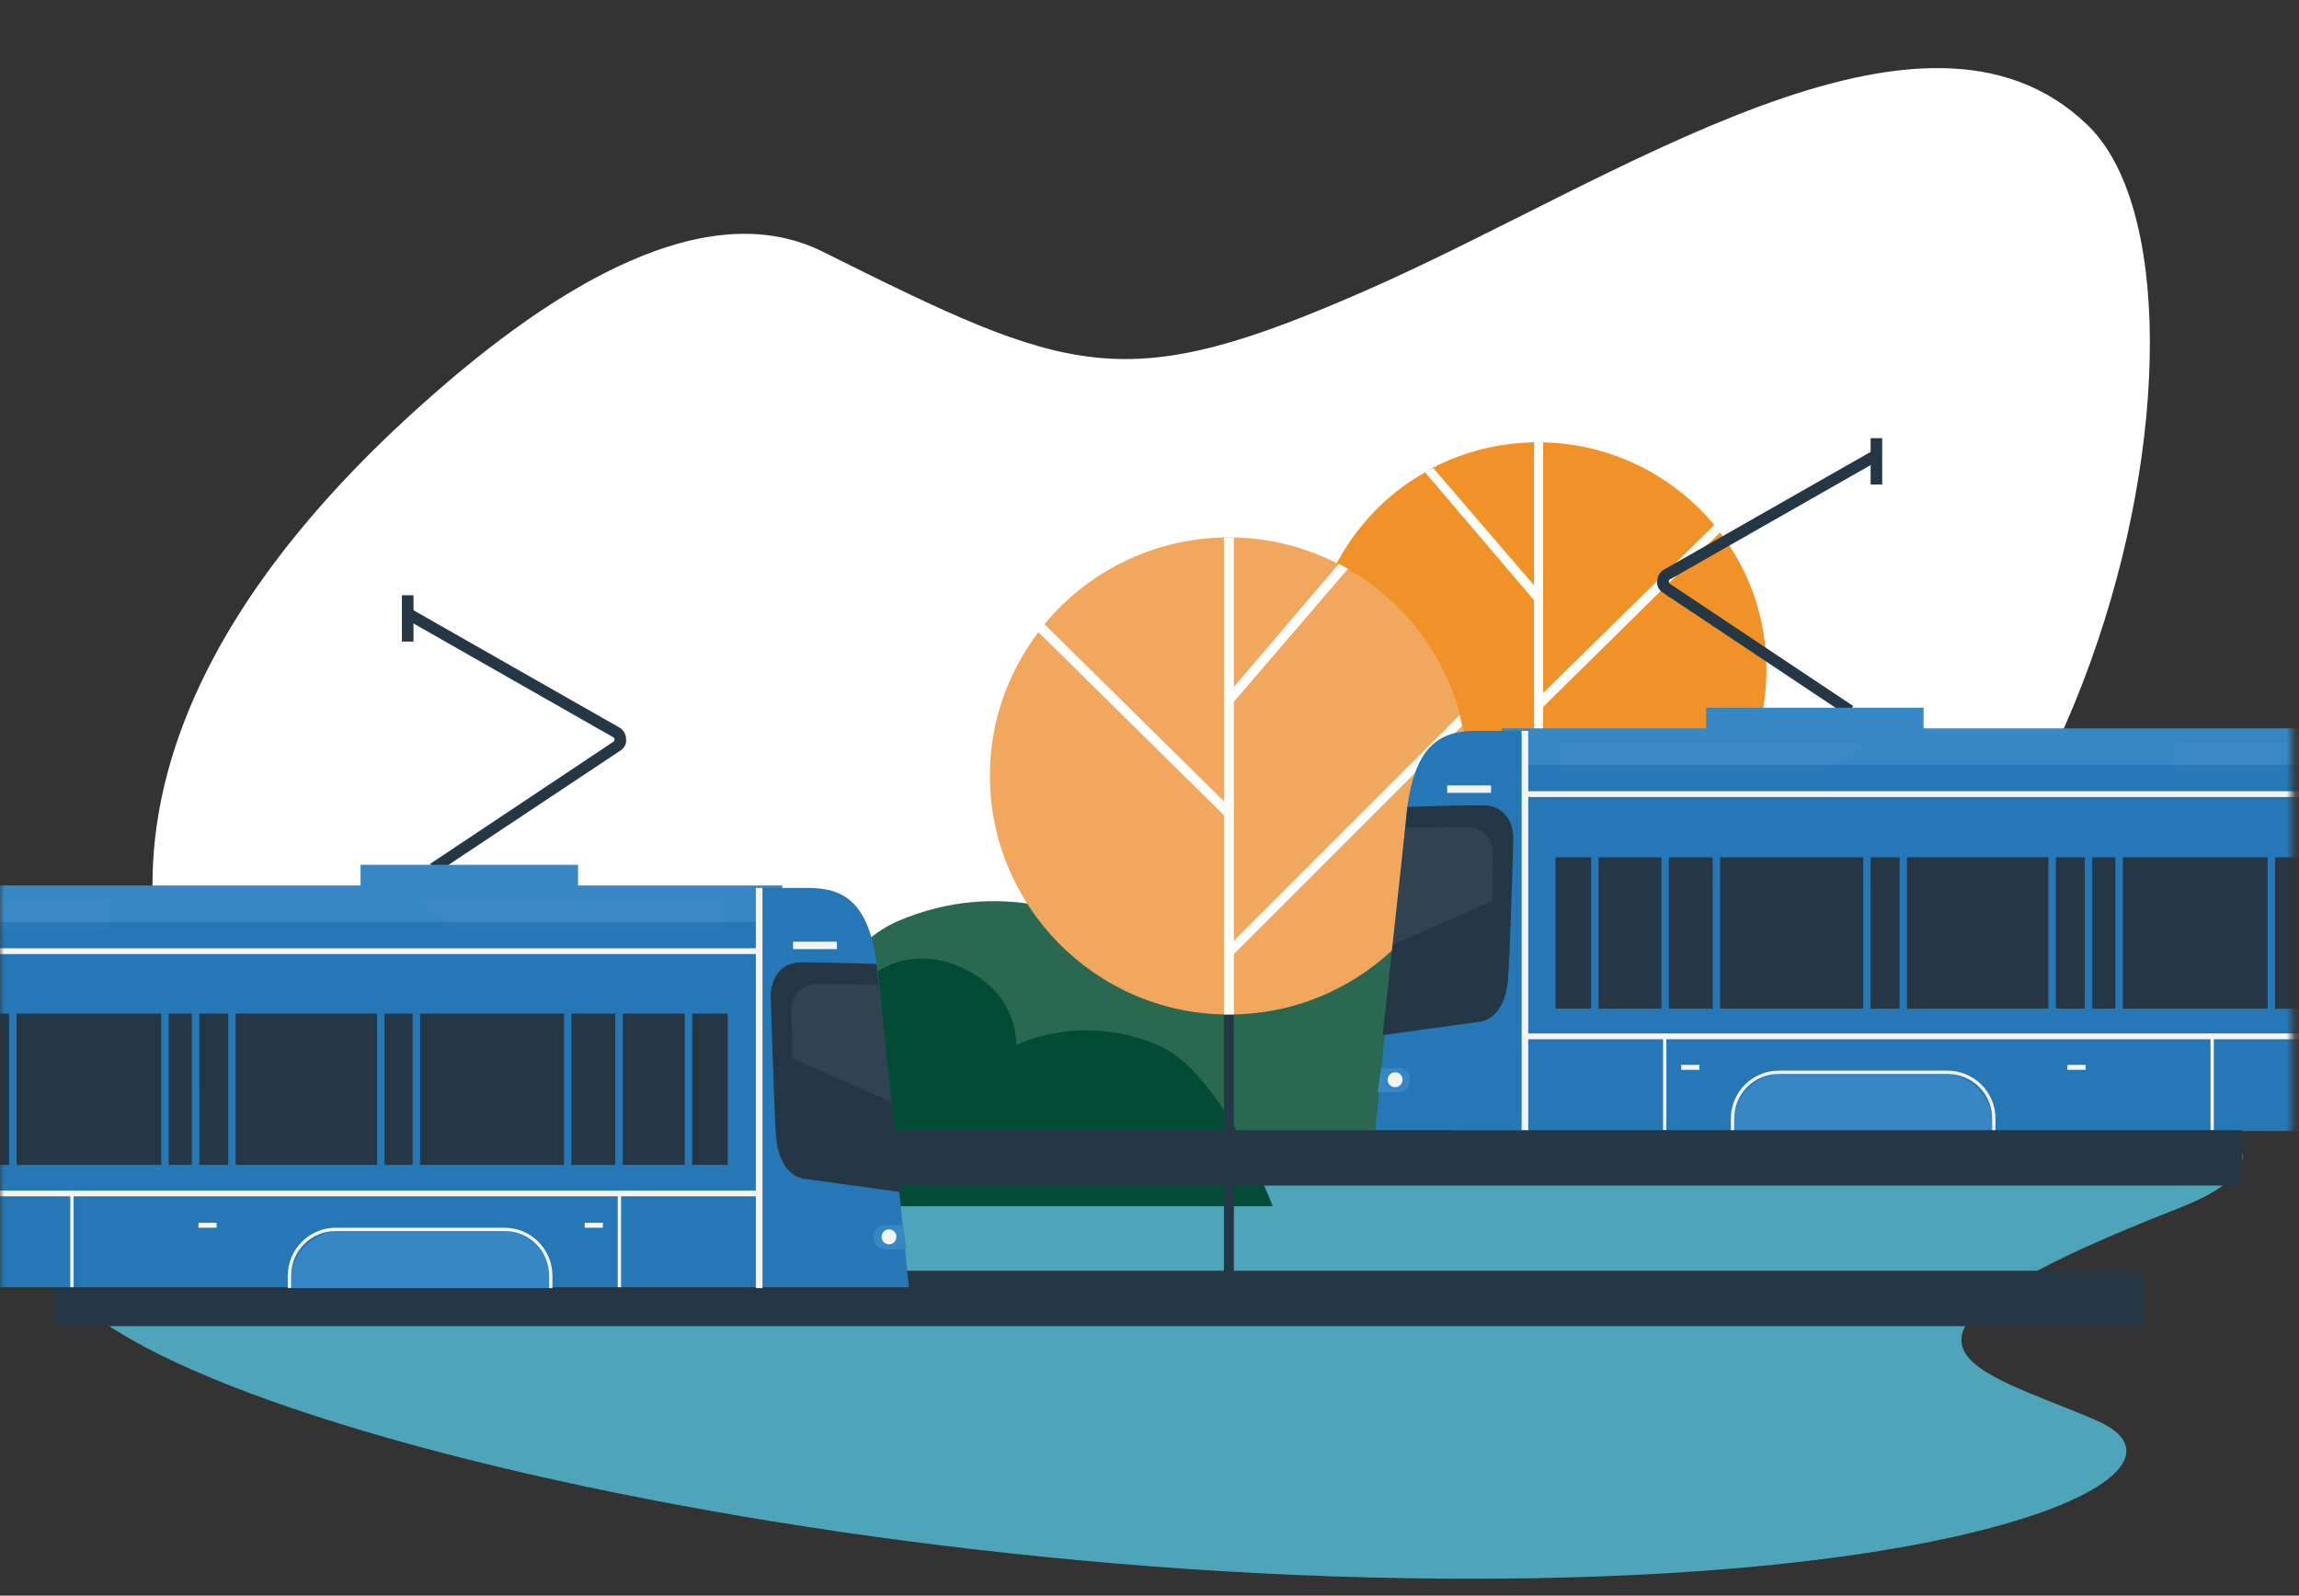 <svg width="278" height="193" viewBox="0 0 278 193" fill="none" xmlns="http://www.w3.org/2000/svg">
<rect x="0" y="0" width="278" height="193" fill="#333333" stroke="none"/>
<mask id="mask0_1_4196" style="mask-type:luminance" maskUnits="userSpaceOnUse" x="0" y="0" width="278" height="193">
<path d="M277.2 0H0V192.7H277.2V0Z" fill="white"/>
</mask>
<g mask="url(#mask0_1_4196)">
<path d="M59.5 158.1C80.7 163.9 99.5 153.9 113.1 135.7C132.9 109.1 151.4 137.9 194.8 134.3C252.6 129.6 272.4 34.2 252.4 15.1C232.5 -4.1 195.6 21.7 165.7 34.9C135.8 48.1 129.7 45.5 99.4 30.4C85.4 23.5 67.2 34.5 51.5 48.5C23 73.8 12.8 99.8 21.4 123.7C26.4 137.8 37.2 152 59.5 158.1Z" fill="white"/>
<path d="M103.1 122.6C147.9 115.2 194.2 116.3 238.2 125.9C264.1 131.6 282.3 138.8 263.3 146.2C220.8 162.8 239.7 165.7 253.7 171.9C267.8 178.2 238.4 192.6 165.6 190.8C72.8 188.5 -22.9 159.4 14.2 143.4C33.1 135.4 70.6 128 103.1 122.6Z" fill="#4EA5BA"/>
<path d="M170.7 94.4L175.8 137.6H89.9C89.9 137.6 98.1 115.9 108.6 111.4C121.2 106 131.6 111.4 131.6 111.4C131.6 111.4 131.1 103.9 139 99.6C149.7 93.7 156.6 101.4 156.6 101.4C156.6 101.4 157.5 94.4 170.7 94.4Z" fill="#2A6851"/>
<path d="M93.7 113.7L89.9 145.9H153.9C153.9 145.9 147.8 129.7 140 126.4C130.6 122.4 122.9 126.4 122.9 126.4C122.9 126.4 123.2 120.8 117.4 117.6C109.5 113.2 104.3 118.9 104.3 118.9C104.3 118.9 103.5 113.7 93.7 113.7Z" fill="#024C35"/>
<path d="M186.5 107.4H185.4V141.1H186.5V107.4Z" fill="#253645"/>
<path d="M213.6 81C213.6 96 201.6 108.2 186.6 108.5C186.4 108.5 186.2 108.5 186 108.5C185.8 108.5 185.6 108.5 185.4 108.5C170.5 108.2 158.4 96 158.4 81C158.4 79.1 158.6 77.2 159 75.4C159.1 75 159.2 74.5 159.3 74.1C161.2 66.9 165.9 60.8 172.2 57.2L173.2 56.6C176.9 54.7 181 53.6 185.4 53.5C185.6 53.5 185.8 53.5 186 53.5C186.2 53.5 186.4 53.5 186.6 53.5C194.9 53.7 202.3 57.5 207.3 63.5C207.5 63.8 207.8 64.1 208 64.4C211.5 69 213.6 74.7 213.6 81Z" fill="#F19228"/>
<path d="M186.6 53.5V108.5H185.5V53.5C185.7 53.5 185.9 53.5 186.1 53.5C186.3 53.5 186.4 53.5 186.6 53.5Z" fill="#FFFFFD"/>
<path d="M186.2 85.9L185.7 84.7L207.3 63.5L208.1 64.3L186.2 85.9Z" fill="#FFFFFD"/>
<path d="M172.3 57.1L186.1 73.3V72.5L186.2 71.6L185.5 70.8L173.3 56.6L172.3 57.1Z" fill="#FFFFFD"/>
<path d="M186.2 100.8L186.1 102.3L185.5 101.7L159.1 75.3C159.2 74.9 159.3 74.4 159.4 74L186.2 100.8Z" fill="#FFFFFD"/>
<path d="M149.2 121.5H148V156.9H149.2V121.5Z" fill="#253645"/>
<path d="M119.7 93.8C119.7 109.5 132.3 122.4 148 122.7C148.2 122.7 148.4 122.7 148.6 122.7C148.8 122.7 149 122.7 149.2 122.7C164.9 122.4 177.5 109.6 177.5 93.8C177.5 91.8 177.3 89.8 176.9 87.9C176.8 87.5 176.7 87 176.6 86.6C174.6 79 169.7 72.7 163.1 68.9L162 68.3C158.2 66.3 153.8 65.1 149.2 65C149 65 148.8 65 148.6 65C148.4 65 148.2 65 148 65C139.3 65.2 131.5 69.2 126.3 75.5C126 75.8 125.8 76.1 125.6 76.4C121.9 81.3 119.7 87.3 119.7 93.8Z" fill="#F1A75E"/>
<path d="M148 65V122.7H149.2V65C149 65 148.8 65 148.6 65C148.3 65 148.2 65 148 65Z" fill="#FFFFFD"/>
<path d="M148.4 99L148.9 97.8L126.2 75.4L125.4 76.3L148.4 99Z" fill="#FFFFFD"/>
<path d="M163 68.8L148.5 85.7V84.9L148.4 84L149.1 83.2L161.9 68.2L163 68.8Z" fill="#FFFFFD"/>
<path d="M148.4 114.6L148.5 116.1L149.1 115.5L176.8 87.8C176.7 87.4 176.6 86.9 176.5 86.5L148.4 114.6Z" fill="#FFFFFD"/>
<path d="M323.4 88.4H184.4V136.8H323.4V88.4Z" fill="#2677B6"/>
<path d="M323.4 88.1H181.6V92.5H323.4V88.1Z" fill="#3687C3"/>
<path d="M322.9 103.7H188.1V122H322.9V103.7Z" fill="#253645"/>
<path d="M223.3 86.5L201.1 71.7C200.6 71.4 200.3 70.8 200.4 70.3C200.4 69.7 200.7 69.2 201.2 68.9L226.3 54.6L227 55.8L201.9 70.1C201.8 70.2 201.8 70.3 201.8 70.3C201.8 70.4 201.8 70.5 201.9 70.6L224.1 85.4L223.3 86.5Z" fill="#253645"/>
<path d="M227.6 53H226.2V58.6H227.6V53Z" fill="#253645"/>
<path d="M184.4 88.4C184.4 88.4 182.9 88.4 178.5 88.4C174.1 88.4 170.8 90.1 170 99.2C169.5 105 166.3 136.7 166.3 136.7H184.5C184.4 136.7 184.4 88.5 184.4 88.4Z" fill="#2677B6"/>
<path d="M167.2 125.2L178.8 123.6C178.8 123.6 182.1 123.6 182.4 117.9C182.7 112.2 183 101.4 183 101.4C183 101.4 183.1 97.4 179.2 97.4C175.6 97.4 170.2 97.6 170.2 97.6L167.2 125.2Z" fill="#253645"/>
<path d="M169.2 129.2H167L166.6 132.1H169.1C169.9 132.1 170.5 131.5 170.5 130.7C170.6 129.8 170 129.2 169.2 129.2Z" fill="#3687C3"/>
<path d="M168.7 131.5C169.2 131.5 169.6 131.1 169.6 130.6C169.6 130.1 169.2 129.7 168.7 129.7C168.2 129.7 167.8 130.1 167.8 130.6C167.8 131.1 168.2 131.5 168.7 131.5Z" fill="#F4F4F2"/>
<path d="M180.3 95H175V95.9H180.3V95Z" fill="#F4F4F2"/>
<path d="M193.3 103.4H192.4V122.3H193.3V103.4Z" fill="#2677B6"/>
<path d="M201.8 103.4H200.9V122.3H201.8V103.4Z" fill="#2677B6"/>
<path d="M208 103.4H207.1V122.3H208V103.4Z" fill="#2677B6"/>
<path d="M226.2 103.4H225.3V122.3H226.2V103.4Z" fill="#2677B6"/>
<path d="M230.6 103.4H229.7V122.3H230.6V103.4Z" fill="#2677B6"/>
<path d="M248.6 103.4H247.7V122.3H248.6V103.4Z" fill="#2677B6"/>
<path d="M253 103.4H252.1V122.3H253V103.4Z" fill="#2677B6"/>
<path d="M256.7 103.4H255.8V122.3H256.7V103.4Z" fill="#2677B6"/>
<path d="M275.1 103.4H274.2V122.3H275.1V103.4Z" fill="#2677B6"/>
<path d="M232.6 85.6H206.3V88.5H232.6V85.6Z" fill="#3687C3"/>
<path d="M205.5 128.8H203.3V129.4H205.5V128.8Z" fill="#F4F4F2"/>
<path d="M252.2 128.8H250V129.4H252.2V128.8Z" fill="#F4F4F2"/>
<path d="M241.1 136.8H209.5V136.2C209.5 132.6 212.4 129.8 215.9 129.8H234.6C238.2 129.8 241 132.7 241 136.2V136.8H241.1Z" fill="#3687C3"/>
<path d="M241.3 136.8H240.9V135.3C240.9 132.3 238.5 129.9 235.5 129.9H215.1C212.1 129.9 209.7 132.3 209.7 135.3V136.8H209.3V135.3C209.3 132.1 211.9 129.5 215.1 129.5H235.5C238.7 129.5 241.3 132.1 241.3 135.3V136.8Z" fill="#F4F4F2"/>
<g opacity="0.22">
<g opacity="0.22">
<g opacity="0.22">
<path opacity="0.22" d="M322.5 103.8H188.8V112.7H322.5V103.8Z" fill="#3687C3"/>
</g>
</g>
</g>
<g opacity="0.38">
<g opacity="0.38">
<g opacity="0.38">
<path opacity="0.38" d="M188.6 89.8V93.4H220.8L225.7 89.8H188.6Z" fill="#D5EAF6"/>
</g>
</g>
</g>
<g opacity="0.38">
<g opacity="0.38">
<g opacity="0.38">
<path opacity="0.38" d="M263 89.8V93.4H295.3L300.2 89.8H263Z" fill="#D5EAF6"/>
</g>
</g>
</g>
<g opacity="0.5">
<g opacity="0.5">
<g opacity="0.5">
<path opacity="0.5" d="M169.9 100.1L177.4 100C179.1 100 180.5 101.4 180.5 103.1L180.4 109L168.4 114.3L169.9 100.1Z" fill="#D5EAF6"/>
</g>
</g>
</g>
<path d="M323.2 95.7H184.5V96.4H323.2V95.7Z" fill="#F4F4F2"/>
<path d="M323.2 125H184.5V125.7H323.2V125Z" fill="#F4F4F2"/>
<path d="M184.8 88.4H184V136.8H184.8V88.4Z" fill="#F4F4F2"/>
<path d="M201.5 125H201.1V136.7H201.5V125Z" fill="#F4F4F2"/>
<path d="M267.7 125H267.3V136.7H267.7V125Z" fill="#F4F4F2"/>
<path d="M271.1 136.7H18.4V143.4H271.1V136.7Z" fill="#253645"/>
<path d="M259.1 153.7H6.4V160.4H259.1V153.7Z" fill="#253645"/>
<path d="M91.8 107.3H-47.2V155.7H91.8V107.3Z" fill="#2677B6"/>
<path d="M94.6 107.1H-47.2V111.5H94.6V107.1Z" fill="#3687C3"/>
<path d="M88 122.6H-46.8V140.9H88V122.6Z" fill="#253645"/>
<path d="M52.9 105.5L75 90.8C75.5 90.5 75.8 89.9 75.7 89.4C75.7 88.8 75.4 88.3 74.9 88L49.8 73.7L49.1 74.9L74.2 89.2C74.3 89.3 74.3 89.4 74.3 89.4C74.3 89.5 74.3 89.6 74.2 89.7L52 104.5L52.9 105.5Z" fill="#253645"/>
<path d="M50 72H48.6V77.6H50V72Z" fill="#253645"/>
<path d="M91.8 107.4C91.8 107.4 93.3 107.4 97.7 107.4C102.1 107.4 105.4 109.1 106.2 118.2C106.7 124 109.9 155.7 109.9 155.7H91.8C91.8 155.7 91.8 107.5 91.8 107.4Z" fill="#2677B6"/>
<path d="M109 144.2L97.4 142.6C97.4 142.6 94.1 142.6 93.8 136.9C93.5 131.2 93.2 120.4 93.2 120.4C93.2 120.4 93.1 116.4 97 116.4C100.6 116.4 106 116.6 106 116.6L109 144.2Z" fill="#253645"/>
<path d="M107 148.2H109.2L109.6 151.1H107C106.2 151.1 105.6 150.5 105.6 149.7C105.6 148.8 106.2 148.2 107 148.2Z" fill="#3687C3"/>
<path d="M107.5 150.5C108 150.5 108.4 150.1 108.4 149.6C108.4 149.1 108 148.7 107.5 148.7C107 148.7 106.6 149.1 106.6 149.6C106.6 150.1 107 150.5 107.5 150.5Z" fill="#F4F4F2"/>
<path d="M101.2 113.9H95.9V114.8H101.2V113.9Z" fill="#F4F4F2"/>
<path d="M83.7 122.4H82.8V141.3H83.7V122.4Z" fill="#2677B6"/>
<path d="M75.3 122.4H74.4V141.3H75.3V122.4Z" fill="#2677B6"/>
<path d="M69.1 122.4H68.2V141.3H69.1V122.4Z" fill="#2677B6"/>
<path d="M50.8 122.4H49.9V141.3H50.8V122.4Z" fill="#2677B6"/>
<path d="M46.5 122.4H45.6V141.3H46.5V122.4Z" fill="#2677B6"/>
<path d="M28.5 122.4H27.6V141.3H28.5V122.4Z" fill="#2677B6"/>
<path d="M24.1 122.4H23.2V141.3H24.1V122.4Z" fill="#2677B6"/>
<path d="M20.4 122.4H19.5V141.3H20.4V122.4Z" fill="#2677B6"/>
<path d="M2 122.4H1.1V141.3H2V122.4Z" fill="#2677B6"/>
<path d="M69.9 104.6H43.6V107.5H69.9V104.6Z" fill="#3687C3"/>
<path d="M72.9 147.9H70.7V148.5H72.9V147.9Z" fill="#F4F4F2"/>
<path d="M26.2 147.9H24V148.5H26.2V147.9Z" fill="#F4F4F2"/>
<path d="M35.1 155.8H66.7V155.2C66.7 151.6 63.8 148.8 60.3 148.8H41.5C37.9 148.8 35.1 151.7 35.1 155.2V155.8Z" fill="#3687C3"/>
<path d="M34.8 155.8H35.2V154.3C35.2 151.3 37.6 148.9 40.6 148.9H61C64 148.9 66.4 151.3 66.4 154.3V155.8H66.8V154.3C66.8 151.1 64.2 148.5 61 148.5H40.6C37.4 148.5 34.8 151.1 34.8 154.3V155.8Z" fill="#F4F4F2"/>
<g opacity="0.22">
<g opacity="0.22">
<g opacity="0.22">
<path opacity="0.22" d="M87.4 122.9H-46.3V131.8H87.4V122.9Z" fill="#3687C3"/>
</g>
</g>
</g>
<g opacity="0.38">
<g opacity="0.38">
<g opacity="0.38">
<path opacity="0.38" d="M87.6 108.8V112.4H55.3L50.4 108.8H87.6Z" fill="#D5EAF6"/>
</g>
</g>
</g>
<g opacity="0.38">
<g opacity="0.38">
<g opacity="0.38">
<path opacity="0.38" d="M13.2 108.8V112.4H-19.1L-24 108.8H13.2Z" fill="#D5EAF6"/>
</g>
</g>
</g>
<g opacity="0.5">
<g opacity="0.5">
<g opacity="0.5">
<path opacity="0.5" d="M106.3 119.1L98.8 119C97.1 119 95.7 120.4 95.7 122.1L95.8 128L107.8 133.3L106.3 119.1Z" fill="#D5EAF6"/>
</g>
</g>
</g>
<path d="M91.6 114.7H-47.1V115.4H91.6V114.7Z" fill="#F4F4F2"/>
<path d="M91.6 144H-47.1V144.7H91.6V144Z" fill="#F4F4F2"/>
<path d="M92.2 107.4H91.4V155.8H92.2V107.4Z" fill="#F4F4F2"/>
<path d="M75.1 144H74.7V155.7H75.1V144Z" fill="#F4F4F2"/>
<path d="M8.9 144H8.5V155.7H8.9V144Z" fill="#F4F4F2"/>
</g>
</svg>
